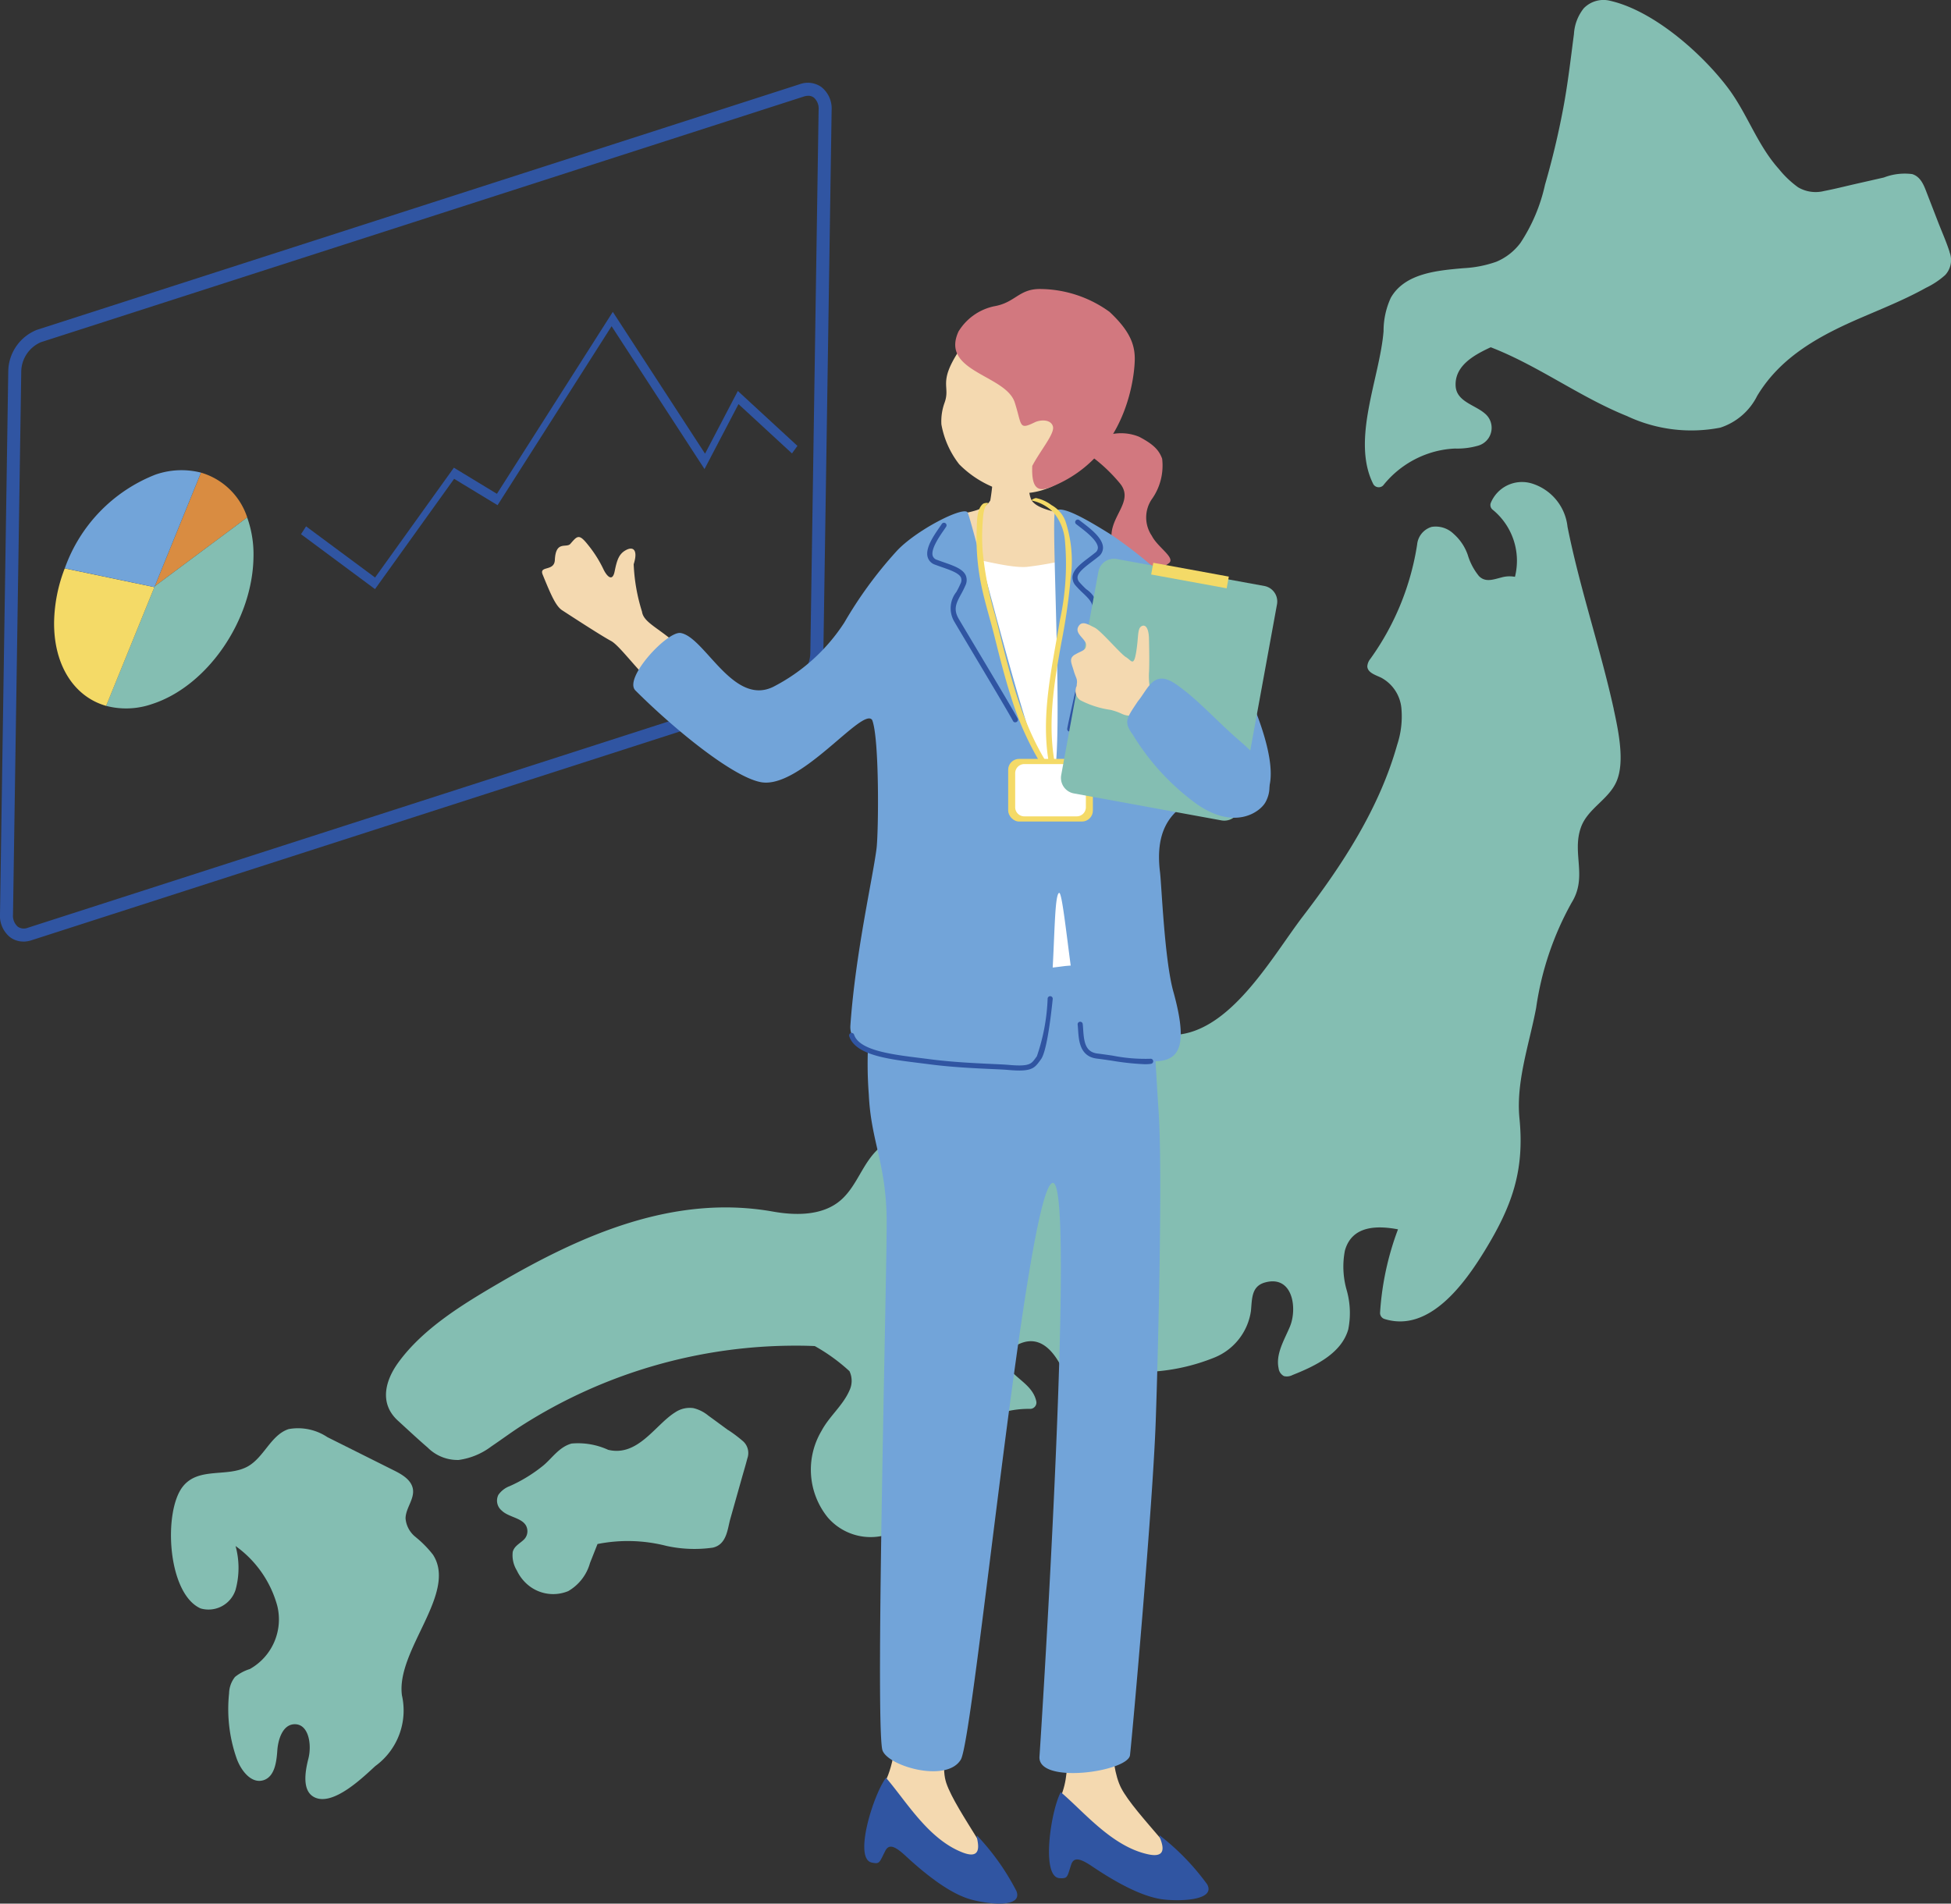 <svg id="グループ_118" data-name="グループ 118" xmlns="http://www.w3.org/2000/svg" xmlns:xlink="http://www.w3.org/1999/xlink" width="135" height="131.734" viewBox="0 0 135 131.734">
  <rect x="0" y="0" width="135" height="131.734" fill="#333333" stroke="none"/>
  <defs>
    <clipPath id="clip-path">
      <rect id="長方形_71" data-name="長方形 71" width="135" height="131.734" fill="none"/>
    </clipPath>
  </defs>
  <g id="グループ_117" data-name="グループ 117" clip-path="url(#clip-path)">
    <path id="パス_765" data-name="パス 765" d="M43.175,226.619a1.831,1.831,0,0,1-.717-1.3c0-.7.617-1.33.51-2.027-.1-.636-.742-1.015-1.317-1.3l-4.6-2.3a3.664,3.664,0,0,0-2.681-.559c-1.229.4-1.7,1.953-2.83,2.584-1.4.781-3.41.008-4.5,1.4-1.356,1.726-1.069,7.4,1.236,8.427a1.967,1.967,0,0,0,2.419-1.288,5.713,5.713,0,0,0,0-3.03,7.522,7.522,0,0,1,2.887,4.141,3.936,3.936,0,0,1-1.9,4.371,3.121,3.121,0,0,0-1.026.547,1.893,1.893,0,0,0-.41,1.139,10.334,10.334,0,0,0,.514,4.475c.294.845,1.015,1.8,1.868,1.532.763-.242.9-1.238.954-2.036s.376-1.806,1.175-1.837c1-.04,1.225,1.408.977,2.378s-.447,2.3.47,2.7c1.3.567,3.336-1.431,4.163-2.186a4.755,4.755,0,0,0,1.841-4.888c-.428-3.124,3.869-7.078,2.146-9.737a7.38,7.38,0,0,0-1.176-1.2" transform="translate(-14.395 -120.238)" fill="#84beb2"/>
    <path id="パス_766" data-name="パス 766" d="M144.172,89.714c-.935-4.238-2.352-8.37-3.2-12.619a3.528,3.528,0,0,0-2.471-3,2.335,2.335,0,0,0-2.849,1.371.42.42,0,0,0,.111.421,4.557,4.557,0,0,1,1.572,4.668,2.048,2.048,0,0,0-.952.049c-.544.134-1.091.356-1.539-.1a4.228,4.228,0,0,1-.773-1.459,3.438,3.438,0,0,0-.988-1.47,1.78,1.78,0,0,0-1.51-.476,1.414,1.414,0,0,0-1.008,1.228,18.347,18.347,0,0,1-3.238,7.908.919.919,0,0,0-.208.511c.01.438.557.6.954.786a2.678,2.678,0,0,1,1.4,2.073,6.226,6.226,0,0,1-.288,2.573c-1.236,4.394-3.768,8.276-6.518,11.865-2.064,2.7-4.814,7.686-8.51,8.179-3.072.41-6.076,1.168-9.117,1.792-.247-.9.766-1.921,1.248-2.567.691-.927,1.4-2.043.8-3.2a.444.444,0,0,0-.488-.2,8.059,8.059,0,0,0-3.561,1.294,3.185,3.185,0,0,0-1.082,1.327,3.394,3.394,0,0,0-.051,2.072,3.293,3.293,0,0,1-.15,2.279,5.469,5.469,0,0,1-1.44,1.747,8.754,8.754,0,0,1-2.636,1.3,13.8,13.8,0,0,0-4.34,2.026c-1.138,1-1.5,2.566-2.624,3.571-1.232,1.1-3.091,1.109-4.72.819-6.824-1.214-13.206,1.588-18.989,4.967-2.471,1.444-5.217,3.114-6.931,5.467-.93,1.277-1.332,2.851-.034,4.035.684.624,1.361,1.261,2.063,1.865a2.916,2.916,0,0,0,2.138.854,4.837,4.837,0,0,0,2.265-.939c.7-.472,1.374-.975,2.085-1.431a35.243,35.243,0,0,1,19.065-5.54q.614,0,1.228.028a12.714,12.714,0,0,1,2.4,1.737,1.549,1.549,0,0,1,0,1.334c-.454,1.047-1.409,1.8-1.939,2.807a5.256,5.256,0,0,0,.428,5.971,3.917,3.917,0,0,0,5.175.695c1.511-1.119,2.052-3.049,2.9-4.64a6.534,6.534,0,0,1,5.941-3.557.437.437,0,0,0,.417-.548c-.221-.953-1.1-1.39-1.718-2.051a1.085,1.085,0,0,1,.4-1.825c2.206-1.164,3.337,1.873,3.813,3.447a.436.436,0,0,0,.723.191c1.128-1.3,2.891-1.6,4.52-1.773a13.792,13.792,0,0,0,4.594-.994,4.113,4.113,0,0,0,2.524-3.211c.087-.829.011-1.723.986-1.987,1.918-.52,2.243,1.806,1.707,3.074-.393.93-.987,1.882-.776,2.869a.7.7,0,0,0,.371.54.85.85,0,0,0,.6-.079c1.6-.634,3.374-1.5,3.848-3.152a5.782,5.782,0,0,0-.111-2.726,5.868,5.868,0,0,1-.122-2.726c.483-1.738,2.215-1.748,3.675-1.474A19.865,19.865,0,0,0,128,131.5a.439.439,0,0,0,.318.417c3.091.96,5.535-2.468,6.908-4.7,1.9-3.1,2.781-5.541,2.421-9.186-.252-2.552.689-5.167,1.155-7.655a21,21,0,0,1,2.456-7.275c1.115-1.8,0-3.4.642-5.207.468-1.31,1.917-1.916,2.462-3.179.562-1.3.18-3.305-.194-5" transform="translate(-32.507 -40.638)" fill="#84beb2"/>
    <path id="パス_767" data-name="パス 767" d="M92.238,217.545c-.46-.336-.917-.676-1.38-1.01a2.546,2.546,0,0,0-1.035-.518,1.8,1.8,0,0,0-1.246.285c-1.386.855-2.581,3.1-4.651,2.6a5.011,5.011,0,0,0-2.524-.434c-.857.232-1.34,1-1.951,1.513a10.358,10.358,0,0,1-2.329,1.432,1.676,1.676,0,0,0-.789.606.889.889,0,0,0,.236,1.092c.514.5,1.58.5,1.749,1.233a.811.811,0,0,1-.238.789c-.3.279-.653.44-.755.839a2.014,2.014,0,0,0,.286,1.282,2.937,2.937,0,0,0,.906,1.107,2.719,2.719,0,0,0,2.651.318,3.255,3.255,0,0,0,1.506-1.949c.174-.435.345-.872.518-1.308a10.764,10.764,0,0,1,4.764.129,9.044,9.044,0,0,0,3.211.122c.972-.218,1.017-1.289,1.212-1.983l.8-2.836c.127-.452.264-.9.381-1.356a1.1,1.1,0,0,0-.276-1.17,9.481,9.481,0,0,0-1.043-.789" transform="translate(-41.847 -118.573)" fill="#84beb2"/>
    <path id="パス_768" data-name="パス 768" d="M249.846,17.425c-.224-.7-.527-1.374-.791-2.055l-.778-2.009c-.2-.525-.418-1.127-1.013-1.313a4,4,0,0,0-1.96.235l-2.045.465c-.693.158-1.386.336-2.084.468a2.392,2.392,0,0,1-1.81-.256,6.834,6.834,0,0,1-1.327-1.263c-1.509-1.678-2.194-3.857-3.54-5.633-1.811-2.391-5.123-5.307-8.1-6a1.9,1.9,0,0,0-1.859.506,3.142,3.142,0,0,0-.682,1.782c-.229,1.742-.425,3.478-.754,5.206q-.5,2.645-1.251,5.235a11.944,11.944,0,0,1-1.692,4.009,4,4,0,0,1-1.676,1.312,7.987,7.987,0,0,1-2.275.445c-1.741.157-4.048.325-5.026,2.051a5.481,5.481,0,0,0-.5,2.306c-.257,3.227-2.261,7.533-.708,10.59a.435.435,0,0,0,.68.088,6.811,6.811,0,0,1,3.11-2.2,6.576,6.576,0,0,1,1.858-.354,5.2,5.2,0,0,0,1.607-.2,1.283,1.283,0,0,0,.458-2.229c-.691-.6-1.964-.821-2.018-1.906-.071-1.412,1.3-2.15,2.428-2.674,3.273,1.262,6.172,3.452,9.431,4.762a10.453,10.453,0,0,0,6.457.8,4.349,4.349,0,0,0,2.547-2.194c1.658-2.763,4.4-4.219,7.34-5.476.975-.418,1.956-.824,2.915-1.277.482-.228.959-.468,1.425-.728a5.6,5.6,0,0,0,1.329-.882,1.518,1.518,0,0,0,.3-1.6" transform="translate(-114.947 0)" fill="#84beb2"/>
    <path id="パス_769" data-name="パス 769" d="M1.622,72.124a1.529,1.529,0,0,1-.923-.3A1.9,1.9,0,0,1,0,70.232l.572-37.6a3.138,3.138,0,0,1,1.983-2.84l52.79-17a1.623,1.623,0,0,1,1.5.205,1.893,1.893,0,0,1,.7,1.591l-.573,37.6a3.139,3.139,0,0,1-1.983,2.84l-52.79,17a1.875,1.875,0,0,1-.58.1m54.3-58.531a.987.987,0,0,0-.3.051l-52.79,17a2.253,2.253,0,0,0-1.358,2L.9,70.246a1.015,1.015,0,0,0,.333.852.739.739,0,0,0,.69.072l52.79-17a2.253,2.253,0,0,0,1.358-1.995l.573-37.605a1.013,1.013,0,0,0-.333-.852.643.643,0,0,0-.39-.124" transform="translate(0 -6.967)" fill="#3055a2"/>
    <path id="パス_770" data-name="パス 770" d="M51.3,67.038l-5.12-3.8.35-.543,4.775,3.54,5.453-7.6,2.978,1.808,8.019-12.591,6.382,9.813,2.27-4.339,4.123,3.8-.378.521-3.7-3.411L74.1,58.73l-6.43-9.886L59.78,61.23l-3.005-1.824Z" transform="translate(-25.351 -26.27)" fill="#3055a2"/>
    <path id="パス_771" data-name="パス 771" d="M26.937,72.509l-3.2,7.868,6.4-4.766a4.773,4.773,0,0,0-3.2-3.1" transform="translate(-13.031 -39.805)" fill="#d98c41"/>
    <path id="パス_772" data-name="パス 772" d="M26.039,79.387l-6.4,4.766-.023.056.466.1-.466-.1-3.342,8.217a5.458,5.458,0,0,0,3.181-.125c3.81-1.227,6.953-5.777,7.019-10.162a7.606,7.606,0,0,0-.437-2.752" transform="translate(-8.934 -43.58)" fill="#84beb2"/>
    <path id="パス_773" data-name="パス 773" d="M14.818,88.772l.38-.283L9.037,87.2A10.774,10.774,0,0,0,8.3,90.871c-.046,3.058,1.416,5.226,3.6,5.844L15.239,88.5l-.041-.009Z" transform="translate(-4.556 -47.868)" fill="#f4da67"/>
    <path id="パス_774" data-name="パス 774" d="M16.218,72.439a10.862,10.862,0,0,0-6.282,6.489l6.16,1.291.041.009.023-.056,3.2-7.868a5.472,5.472,0,0,0-3.142.136" transform="translate(-5.454 -39.598)" fill="#72a4d9"/>
    <path id="パス_775" data-name="パス 775" d="M165.307,67.44a13.4,13.4,0,0,1,2.308-.882,3.292,3.292,0,0,1,1.96.171c.972.511,1.367.906,1.587,1.516a4.012,4.012,0,0,1-.741,2.838,2.258,2.258,0,0,0,.029,2.5c.409.808,1.679,1.528,1.168,1.9-1.5,1.081-2.436.674-3.147-.112-2.291-2.533,1.107-3.792-.229-5.419a11.212,11.212,0,0,0-2.935-2.508" transform="translate(-90.747 -36.501)" fill="#d2787f"/>
    <path id="パス_776" data-name="パス 776" d="M153.68,58.272a5.055,5.055,0,0,1-4.539,1.619,7.209,7.209,0,0,1-3.5-1.948,6.285,6.285,0,0,1-1.234-2.759,3.776,3.776,0,0,1,.224-1.515c.413-1.156-.462-1.328.959-3.533.432-.669,2.843-3.646,6.506-3.035,3.22.537,4.539,8.152,1.588,11.17" transform="translate(-79.267 -25.812)" fill="#f4d9b0"/>
    <path id="パス_777" data-name="パス 777" d="M146.76,47.3a3.817,3.817,0,0,1,2.48-1.764c1.495-.256,1.709-1.239,3.263-1.193a8.263,8.263,0,0,1,4.719,1.581c1.346,1.26,1.732,2.184,1.746,3.19s-.429,6.738-5.743,8.91c-.85.347-1.422.281-1.351-1.436.548-1.059,1.559-2.227,1.433-2.727s-.848-.5-1.285-.282c-1.1.536-.852.187-1.359-1.386-.617-1.918-5.154-2.115-3.9-4.892" transform="translate(-80.447 -24.342)" fill="#d2787f"/>
    <path id="パス_778" data-name="パス 778" d="M149.652,70.838c-.156,0-2.206.147-2.4.128a15.173,15.173,0,0,1-.212,2.555c-.522.884-1.94.74-2.6,1.195a3.017,3.017,0,0,0-1.405,2.3c.012,1.138.1,5.326.148,5.71.307,2.559,5.023,2.561,6.074,2.525,3.958-.137,6.722-1.331,6.824-5.085a9.309,9.309,0,0,0-3.268-5.416c-.5-.408-2.259-.442-2.861-1.165-.383-.46-.3-2.524-.3-2.744" transform="translate(-78.517 -38.887)" fill="#f4d9b0"/>
    <path id="パス_779" data-name="パス 779" d="M142.869,85.022c1.194.068,4.062.986,5.461.884a23.5,23.5,0,0,0,3.373-.643c1.4-.273,1.85,1.328,1.884,3.375s-.443,8.258-.307,10.578,5.2,16.922,2.2,16.956-14.633,2.1-14.667-.873.318-29.7,2.058-30.277" transform="translate(-77.299 -46.674)" fill="#fff"/>
    <path id="パス_780" data-name="パス 780" d="M162.135,266.172c1.224-2.172.33-4.605.819-6.946.254-1.214,3.238-2.415,3.081-1.232-.206,1.54-.35,5.428.515,7.1.965,1.868,4.837,5.379,4.054,5.8-2.051.479-9.275-2.1-8.468-4.726" transform="translate(-88.972 -141.363)" fill="#f4d9b0"/>
    <path id="パス_781" data-name="パス 781" d="M161.741,274.966c1.611,1.362,3.516,3.731,6,4.291,1.941.447.5-1.586.906-1.253a16.7,16.7,0,0,1,3.225,3.34c.576,1.044-1.576,1.188-2.918,1.059-.812-.078-2.293-.447-5.053-2.309-.867-.585-1.267-.627-1.439-.111-.284.856-.221.968-.8.936-1.311-.074-.6-4.708.081-5.954" transform="translate(-88.342 -150.946)" fill="#3055a2"/>
    <path id="パス_782" data-name="パス 782" d="M134.965,254.561c1.542-1.959,1.234-8.114,1.16-10.5-.18-5.8,6.871-8.85,5.311-1.381-1.309,6.272-2.543,9.711-1.944,11.5.668,1.994,3.956,6.056,3.118,6.355-2.1.159-8.845-3.492-7.645-5.967" transform="translate(-74.013 -130.793)" fill="#f4d9b0"/>
    <path id="パス_783" data-name="パス 783" d="M134.087,272.757c1.383,1.593,2.9,4.224,5.27,5.158,1.849.739.737-1.491,1.087-1.1a16.7,16.7,0,0,1,2.676,3.795c.409,1.12-1.74.933-3.046.6-.79-.2-2.2-.793-4.64-3.056-.768-.711-1.156-.814-1.4-.329-.411.8-.366.923-.933.8-1.285-.274.129-4.744.991-5.872" transform="translate(-72.781 -149.733)" fill="#3055a2"/>
    <path id="パス_784" data-name="パス 784" d="M141.752,148.378a34.956,34.956,0,0,0,4.992-.318c2.948-.321,5.071.714,5.657,2.2s.58,3.22.89,7.941c.268,4.089-.025,16.226-.205,21.358-.206,5.853-1.605,21.563-1.78,23.1-.129,1.141-6.4,2.054-6.264.1.181-2.583,2.524-39.784.924-39.7-1.783.09-5.442,38.368-6.366,39.908-1,1.67-5.229.407-5.442-.719-.484-2.565.361-33.844.308-36.793-.069-3.833-1.078-5.274-1.232-8.488a27.52,27.52,0,0,1,.657-8.481c.415-1.23,5.77-.076,7.86-.106" transform="translate(-73.115 -81.201)" fill="#72a4d9"/>
    <path id="パス_785" data-name="パス 785" d="M91.54,93.257c-1.566-1.307-2.952-3.316-3.6-3.665s-2.314-1.428-3.381-2.122c-.434-.282-.758-1.009-1.353-2.472-.263-.646.805-.191.843-1.01.064-1.379.8-.8,1.075-1.119.474-.549.594-.715,1.2.047a8.4,8.4,0,0,1,1.092,1.721c.19.4.608.94.77.141s.3-1.227.809-1.489.812.048.509.991a12.625,12.625,0,0,0,.576,3.282c.092.668.922,1.029,2.028,1.928s.992,5.074-.573,3.767" transform="translate(-45.656 -45.235)" fill="#f4d9b0"/>
    <path id="パス_786" data-name="パス 786" d="M134.526,111.549c-.618-2.225-.813-7.374-.924-8.272-.345-2.8.689-3.924,1.653-4.647,1.867-1.4,4.176,1.365,5.622-.642,1.568-2.179-2.028-9.4-3.694-11.565a30.689,30.689,0,0,0-6.963-6.5c-1.506-.934-3.584-2.2-3.885-1.566s.744,18.594-.282,18.668-5.474-18.2-5.767-18.644-3.588,1.241-4.914,2.686a28.71,28.71,0,0,0-3.614,4.939,12.84,12.84,0,0,1-4.939,4.457c-2.771,1.325-4.721-3.455-6.385-3.735-.918-.154-3.975,3.132-3.132,3.975,2.638,2.638,6.7,5.968,8.673,6.345,2.731.522,7.067-5.26,7.71-4.3.511,1.268.443,7.828.3,8.914-.281,2.155-1.457,7.23-1.807,12.227-.214,3.058,8.271,2.542,11.957,2.952,2.593.288,1.838-11.767,2.479-12.127.4-.225,1.156,11.182,2.329,11.243,4.169.22,7.388,2.088,5.582-4.417" transform="translate(-53.335 -42.923)" fill="#72a4d9"/>
    <path id="パス_787" data-name="パス 787" d="M142.036,157.977c-.212,0-.462-.013-.76-.04-.252-.023-.65-.041-1.143-.063-1.105-.05-2.776-.126-4.315-.329-.236-.031-.476-.061-.718-.091-2.151-.267-4.377-.543-4.817-1.834a.177.177,0,1,1,.334-.115c.369,1.082,2.578,1.356,4.526,1.6.243.03.484.06.721.091,1.524.2,3.185.276,4.285.327.5.023.9.041,1.159.064,1.428.128,1.566-.066,1.846-.45.034-.046.069-.094.106-.144a13.74,13.74,0,0,0,.747-4.007.177.177,0,0,1,.352.036c-.17,1.643-.45,3.7-.819,4.185l-.1.137c-.294.4-.509.634-1.4.634" transform="translate(-71.515 -83.895)" fill="#3055a2"/>
    <path id="パス_788" data-name="パス 788" d="M169.978,159.705a17.876,17.876,0,0,1-2.277-.244c-.363-.053-.719-.105-1.044-.145-1.181-.144-1.251-1.25-1.3-1.981-.009-.135-.017-.261-.031-.37a.177.177,0,0,1,.351-.046c.015.116.023.25.032.393.056.875.165,1.552.988,1.653.327.04.687.092,1.053.146a11.547,11.547,0,0,0,2.6.216.177.177,0,1,1,.053.35,2.87,2.87,0,0,1-.432.028" transform="translate(-90.758 -86.059)" fill="#3055a2"/>
    <path id="パス_789" data-name="パス 789" d="M148.33,94.027a.176.176,0,0,1-.155-.1c-.191-.378-1.741-2.975-2.872-4.872-.578-.968-1.054-1.766-1.2-2.021A1.815,1.815,0,0,1,144.261,85a6.458,6.458,0,0,0,.291-.584.5.5,0,0,0,.026-.407c-.138-.309-.708-.509-1.311-.72-.161-.056-.325-.114-.487-.175a.779.779,0,0,1-.5-.5c-.2-.627.417-1.512.822-2.1.058-.083.109-.157.149-.219a.177.177,0,0,1,.3.194c-.042.064-.095.14-.154.226-.321.465-.918,1.329-.774,1.792a.435.435,0,0,0,.291.272c.159.06.321.117.479.172.707.247,1.317.461,1.517.91a.842.842,0,0,1-.023.687,6.7,6.7,0,0,1-.306.616c-.321.592-.553,1.019-.165,1.69.148.255.623,1.05,1.2,2.017,1.134,1.9,2.687,4.5,2.884,4.893a.177.177,0,0,1-.161.257" transform="translate(-78.083 -44.039)" fill="#3055a2"/>
    <path id="パス_790" data-name="パス 790" d="M163.947,94.38a.177.177,0,0,0,.118-.14c.066-.419.74-3.367,1.232-5.52.251-1.1.459-2,.521-2.293a1.816,1.816,0,0,0-.779-1.888,6.218,6.218,0,0,1-.456-.466.5.5,0,0,1-.15-.379c.036-.337.517-.7,1.026-1.088.135-.1.274-.208.409-.317a.777.777,0,0,0,.327-.628c-.007-.657-.862-1.31-1.428-1.743-.081-.061-.152-.116-.209-.162a.177.177,0,0,0-.222.276c.06.048.133.1.216.167.448.343,1.283.981,1.289,1.466a.436.436,0,0,1-.193.348c-.133.106-.269.21-.4.311-.6.453-1.111.844-1.163,1.333a.843.843,0,0,0,.233.646,6.761,6.761,0,0,0,.481.492c.488.464.84.8.677,1.557-.062.288-.269,1.191-.519,2.288-.493,2.158-1.169,5.113-1.237,5.544a.176.176,0,0,0,.232.195" transform="translate(-89.872 -43.762)" fill="#3055a2"/>
    <path id="パス_791" data-name="パス 791" d="M150.27,77.208c-.457.353-.428,1.265-.45,1.778a16.085,16.085,0,0,0,.242,3.466c.232,1.313.654,2.6.977,3.891.358,1.431.715,2.863,1.167,4.267a20.8,20.8,0,0,0,2.063,4.615c.063.1.426-.043.388-.1-1.929-3.115-2.668-6.73-3.57-10.231a23.4,23.4,0,0,1-.852-4.385,13.682,13.682,0,0,1,0-2.022c.027-.327.038-1.024.338-1.255.158-.122-.226-.079-.3-.022" transform="translate(-82.238 -42.353)" fill="#f4da67"/>
    <path id="パス_792" data-name="パス 792" d="M158.332,76.6a3,3,0,0,1,1.465.824,3.528,3.528,0,0,1,.779,1.971,18.159,18.159,0,0,1-.348,5.45c-.574,3.475-1.445,6.97-.649,10.485.024.106.414.009.388-.1-.664-2.935-.169-5.884.358-8.8a43.154,43.154,0,0,0,.642-4.443,8.83,8.83,0,0,0-.355-3.958,2.144,2.144,0,0,0-.974-1.128,2.623,2.623,0,0,0-1.06-.483c-.1-.005-.448.17-.246.182" transform="translate(-86.884 -41.95)" fill="#f4da67"/>
    <rect id="長方形_68" data-name="長方形 68" width="5.863" height="4.337" rx="0.758" transform="translate(69.76 52.515)" fill="#f4da67"/>
    <path id="長方形_69" data-name="長方形 69" d="M.633,0H4.258a.633.633,0,0,1,.633.633V2.986a.632.632,0,0,1-.632.632H.632A.632.632,0,0,1,0,2.986V.633A.633.633,0,0,1,.633,0Z" transform="translate(70.246 52.875)" fill="#fff"/>
    <path id="パス_793" data-name="パス 793" d="M175.143,102.947a1.092,1.092,0,0,1-1.258.887l-10.237-1.871a1.092,1.092,0,0,1-.864-1.275l2.57-14.06a1.092,1.092,0,0,1,1.258-.887l10.237,1.871a1.092,1.092,0,0,1,.864,1.275Z" transform="translate(-89.352 -47.059)" fill="#84beb2"/>
    <rect id="長方形_70" data-name="長方形 70" width="0.824" height="5.31" transform="matrix(0.18, -0.984, 0.984, 0.18, 79.655, 39.756)" fill="#f4da67"/>
    <path id="パス_794" data-name="パス 794" d="M164.6,97.79c.447-.272.763-.269.753-.677s-.79-.753-.54-1.239.712-.145,1.133.051,1.8,1.827,2.17,2.045.534.7.707-.349.074-1.608.355-1.782.511.115.53.83.034,1.9,0,2.4a4.487,4.487,0,0,0,.16,1.433c.1.5-.2.961-.9,1.394a1.323,1.323,0,0,1-1.164-.016,4.154,4.154,0,0,0-.757-.261,6.473,6.473,0,0,1-2.1-.674.788.788,0,0,1-.263-.939c.117-.549-.013-.511-.182-1.09s-.354-.858.094-1.13" transform="translate(-90.205 -52.495)" fill="#f4d9b0"/>
    <path id="パス_795" data-name="パス 795" d="M173.674,105.679c.723-.884,1.092-2.225,2.618-1.181s2.773,2.516,4.569,4.056c2.233,1.914,2.091,3.274,1.643,4.107-.359.668-2.1,1.989-4.755.142a16.542,16.542,0,0,1-4.435-4.814c-.642-.883-.444-1.105.359-2.31" transform="translate(-94.933 -57.156)" fill="#72a4d9"/>
  </g>
</svg>
